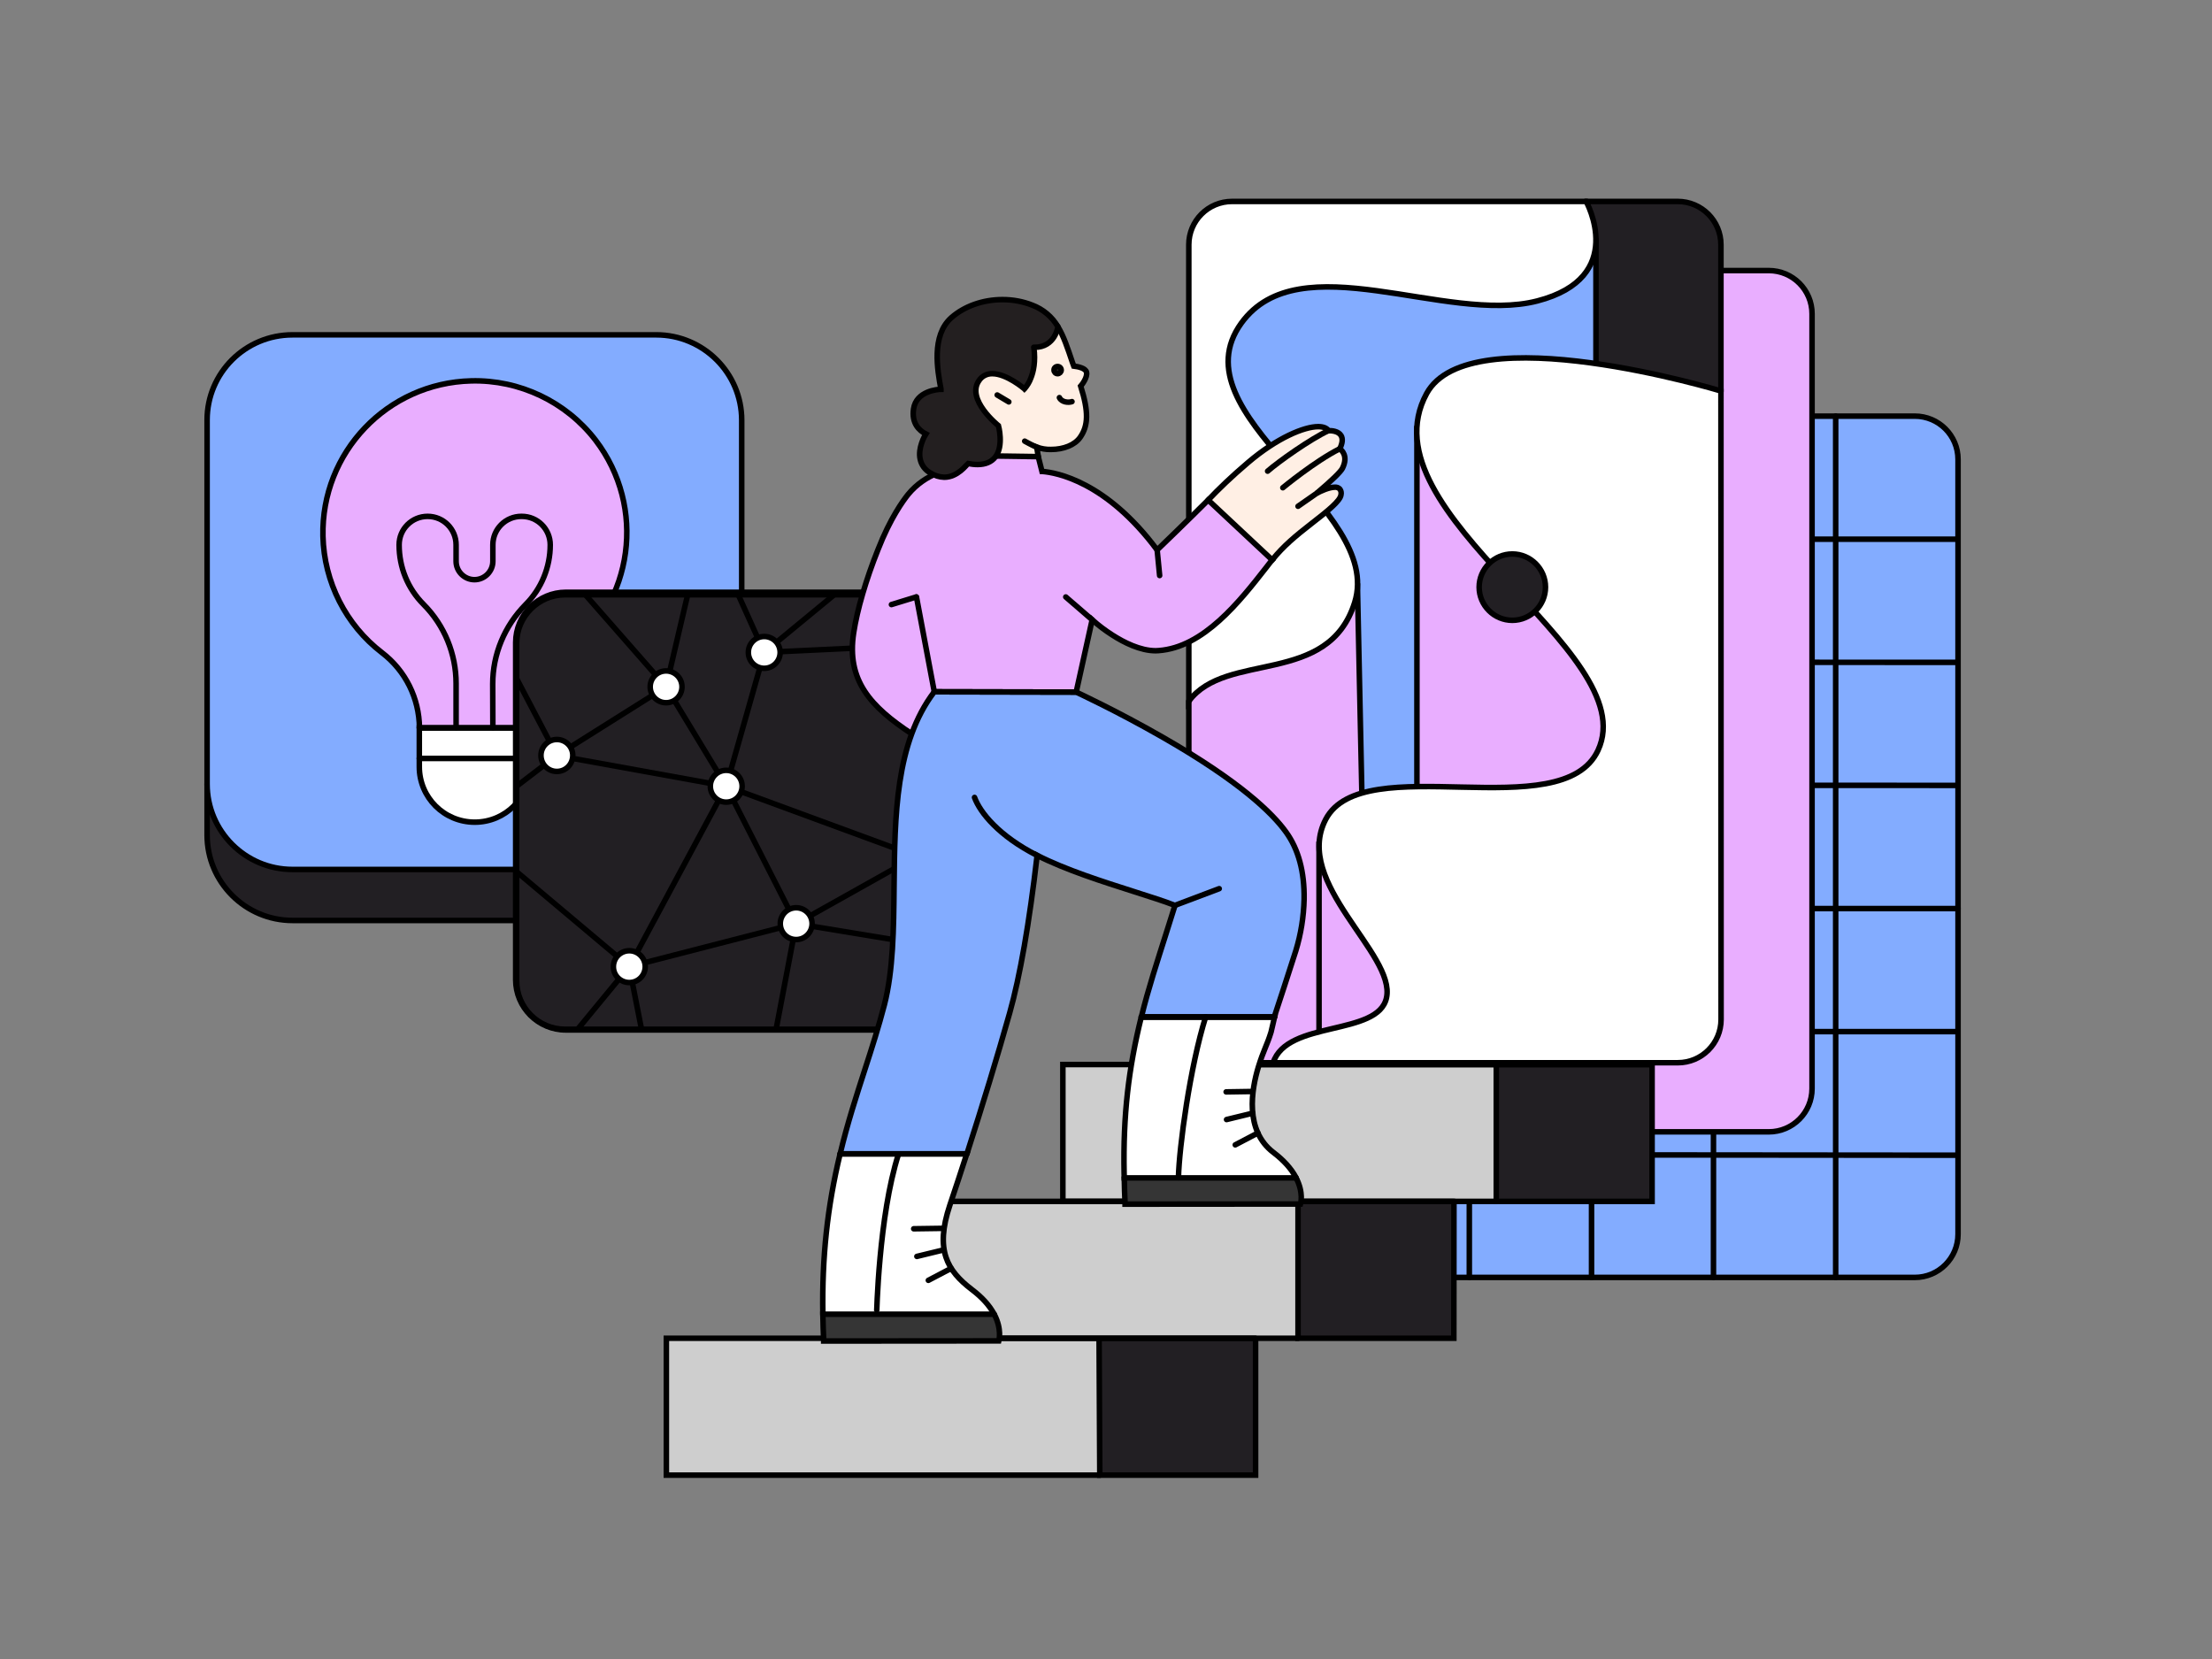 <svg xmlns:svgjs="http://svgjs.com/svgjs" xmlns="http://www.w3.org/2000/svg" xmlns:xlink="http://www.w3.org/1999/xlink" id="Calque_1" x="0px" y="0px" viewBox="0 0 1600 1200" style="enable-background:new 0 0 1600 1200;" xml:space="preserve"><rect x="0" y="0" width="1600" height="1200" fill="#808080" stroke="none"/><style type="text/css">	.st0{fill:#83ACFF;stroke:#000000;stroke-width:4;}	.st1{fill:none;stroke:#000000;stroke-width:4;stroke-linecap:round;stroke-linejoin:round;}	.st2{fill:#E9AEFF;stroke:#000000;stroke-width:4;}	.st3{fill:#221F23;stroke:#000000;stroke-width:4;}	.st4{fill:#FFFFFF;stroke:#000000;stroke-width:4;}	.st5{fill:#CECECE;stroke:#000000;stroke-width:4;}	.st6{fill:#FFEFE4;stroke:#000000;stroke-width:4;}	.st7{fill:#231F20;stroke:#000000;stroke-width:4;}	.st8{fill-opacity:0;}	.st9{fill:#353535;stroke:#000000;stroke-width:4;}</style><g>	<path class="st0" d="M1005.7,301h379.3c17.3,0,31.3,14,31.3,31.3v560.4c0,17.3-14,31.3-31.3,31.3h-379.3c-17.3,0-31.3-14-31.3-31.3  V332.3C974.3,315,988.3,301,1005.7,301z"></path>	<path class="st1" d="M1151.2,301v623"></path>	<path class="st1" d="M1062.8,301v623"></path>	<path class="st1" d="M1239.4,301v623"></path>	<path class="st1" d="M1327.8,301v623"></path>	<path class="st1" d="M974.3,746.2h441.9"></path>	<path class="st1" d="M974.3,835.2l441.9,0.4"></path>	<path class="st1" d="M974.3,567.9l441.9,0.2"></path>	<path class="st1" d="M974.7,657.2h441.6"></path>	<path class="st1" d="M974.3,479l441.9,0.1"></path>	<path class="st1" d="M974.3,390h441.9"></path></g><g>	<path class="st2" d="M957.1,195.7h322.3c17.3,0,31.3,14,31.3,31.3v560.4c0,17.3-14,31.3-31.3,31.3H957.1c-17.3,0-31.3-14-31.3-31.3  V227C925.8,209.7,939.9,195.7,957.1,195.7z"></path>	<path class="st3" d="M1123.4,184.3l23.9-38.6h66.2c17.3,0,31.3,14,31.3,31.3v105.7l-27.4,35l-93.9-26.6L1123.4,184.3z"></path>	<path class="st0" d="M1154.4,174.4v88.5l-51.7,371.4l-181.8-31.6l-32.8-202l-8.8-205l95.6-23.7L1154.4,174.4z"></path>	<path class="st2" d="M879.3,463.1l-19.4,44.1v230.2c0,17.3,14,31.3,31.3,31.3h29.7l67.8-25l-6.8-319L879.3,463.1z"></path>	<path class="st4" d="M891.2,145.7c-17.3,0-31.3,14-31.3,31.3v330.2c27-36.5,101-10.5,120-71.5c21.3-68.4-130.2-135.4-82-202  c42-58,148,1,214-16s35.4-72,35.4-72H891.2z"></path>	<path class="st2" d="M954.1,611.2v149.3h85.8L972,615.7L954.1,611.2z"></path>	<path class="st2" d="M1024.9,311.7v291h162.7v-179L1024.9,311.7z"></path>	<path class="st4" d="M920.9,768.7h292.7c17.3,0,31.3-14,31.3-31.3l-0.1-454.6c0,0-181.9-55.1-212.9,1.9  c-47.3,87,157.6,185.7,124,258c-26,56-170.1-1.6-197,50c-24,46,50.8,97.2,44,129C996.9,749.7,930.9,737.7,920.9,768.7z"></path>	<path class="st3" d="M1093.9,448.7c13.2,0,24-10.8,24-24s-10.8-24-24-24s-24,10.8-24,24S1080.7,448.7,1093.9,448.7z"></path></g><g>	<path class="st5" d="M482,968h143.4l24-27.2h234.8L795,968l63.4,52.3l-62.9,46.7H482V968z"></path>	<path class="st3" d="M794.9,950.6l113.3,4.1V1067H795.5L794.9,950.6z"></path>	<path class="st5" d="M625.4,869h143.4l29.5-33.8l217.1-2.5L938.9,869l56.4,58.2L938.9,968H625.4V869z"></path>	<path class="st3" d="M938.9,855.9l112.8-2l-0.1,114.1H938.9V855.9z"></path>	<path class="st5" d="M768.8,770h313.5l79.4,48l-79.4,51h-46.7H1022H783.2h-14.4V770z"></path>	<path class="st3" d="M1195,770h-112.7v99H1195V770z"></path>	<path class="st1" d="M908,968H625.4"></path>	<path class="st1" d="M1052,869H768.4"></path>	<path class="st1" d="M1195,770H860"></path></g><g>	<path class="st3" d="M211.6,279.1h263.1c34,0,39.5,20.3,39.5,54.4l22.3,233.5V604c0,34-27.6,61.8-61.8,61.8H211.6  c-34,0-61.8-27.6-61.8-61.8v-36.9L187.6,342C187.6,307.8,177.4,279.1,211.6,279.1z"></path>	<path class="st0" d="M211.6,242.2h263.1c34,0,61.8,27.6,61.8,61.8v263.1c0,34-27.6,61.8-61.8,61.8H211.6c-34,0-61.8-27.6-61.8-61.8  V303.8C149.8,269.8,177.4,242.2,211.6,242.2z"></path></g><g>	<path class="st2" d="M340.8,275.5c-60.7,1.5-108.6,51.8-107.2,112.4c0.8,33,16.5,64.1,42.7,84.2c17,13,26.9,33,27.1,54.3l5.8,12.2  H374l9.6-12.2c0-21.1,9.8-41.1,26.6-54c48.2-36.8,57.5-105.6,20.6-154C409.4,290.6,375.9,274.6,340.8,275.5z"></path>	<path class="st4" d="M303.3,526.6v28c0,22.2,17.9,40.1,40.1,40.1c22.2,0,40-17.9,40-40.1v-28H303.3z"></path>	<path class="st1" d="M303.3,526.4h80.3"></path>	<path class="st1" d="M303.3,548.6h80.1"></path>	<path class="st1" d="M329.9,526.4v-32c0-21.4-8.4-42-23.5-57.2c-11.5-11.5-17.7-26.9-17.7-43.1c0-11.5,9.3-20.6,20.6-20.6  c11.5,0,20.6,9.3,20.6,20.6v11.9c0,7.3,6,13.3,13.3,13.3s13.3-6,13.3-13.3v-11.9c0-11.5,9.3-20.6,20.6-20.6h0.3  c11.5,0,20.6,9.3,20.6,20.6c0,16.2-6.4,31.8-17.9,43.3c-15.1,15.3-23.7,35.8-23.7,57.3l0.1,31.8"></path></g><g>	<path class="st3" d="M409.3,428.4h244c20,0,36.3,16.3,36.3,36.3v244c0,20-16.3,36.3-36.3,36.3h-244c-20,0-36.3-16.3-36.3-36.3v-244  C373,444.7,389.3,428.4,409.3,428.4z"></path></g><g>	<path class="st3" d="M408.8,430.2h250.3c19.4,0,35.1,15.7,35.1,35.1v244.1c0,19.3-15.7,35.1-35.1,35.1H408.8  c-19.4,0-35.1-15.7-35.1-35.1V465.2C373.8,445.9,389.5,430.2,408.8,430.2z"></path>	<path class="st1" d="M423.4,430.2l58.4,66.6l15.6-66.6"></path>	<path class="st1" d="M402.8,546.5l79-49.7l43.5,71.9L402.8,546.5z"></path>	<path class="st1" d="M534,430.2l18.8,41.7l-27.5,96.8l137.6,50.6l31.3-50.6"></path>	<path class="st1" d="M603.4,430.2l-50.6,41.7l141.4-6.7"></path>	<path class="st1" d="M525.3,568.7l-70.1,130.5l120.7-31.1L525.3,568.7z"></path>	<path class="st1" d="M373.5,490.5l29.3,55.9l-29,22.2"></path>	<path class="st1" d="M373.5,630.4l81.7,68.7l-37.3,45.3"></path>	<path class="st1" d="M464,744.4l-8.9-45.3"></path>	<path class="st1" d="M561.4,744.4l14.5-76.3l87-48.8l31.3,37.3"></path>	<path class="st1" d="M575.9,668.1l118.3,19.5"></path>	<path class="st4" d="M525.3,580.2c6.4,0,11.5-5.2,11.5-11.5c0-6.4-5.2-11.5-11.5-11.5c-6.4,0-11.5,5.2-11.5,11.5  C513.8,575,518.9,580.2,525.3,580.2z"></path>	<path class="st4" d="M455.2,710.7c6.4,0,11.5-5.2,11.5-11.5c0-6.4-5.2-11.5-11.5-11.5c-6.4,0-11.5,5.2-11.5,11.5  C443.6,705.5,448.8,710.7,455.2,710.7z"></path>	<path class="st4" d="M662.9,630.8c6.4,0,11.5-5.2,11.5-11.5c0-6.4-5.2-11.5-11.5-11.5c-6.4,0-11.5,5.2-11.5,11.5  C651.4,625.6,656.5,630.8,662.9,630.8z"></path>	<path class="st4" d="M552.8,483.4c6.4,0,11.5-5.2,11.5-11.5c0-6.4-5.2-11.5-11.5-11.5c-6.4,0-11.5,5.2-11.5,11.5  C541.3,478.3,546.5,483.4,552.8,483.4z"></path>	<path class="st4" d="M481.8,508.3c6.4,0,11.5-5.2,11.5-11.5c0-6.4-5.2-11.5-11.5-11.5c-6.4,0-11.5,5.2-11.5,11.5  C470.3,503.1,475.4,508.3,481.8,508.3z"></path>	<path class="st4" d="M402.8,558c6.4,0,11.5-5.2,11.5-11.6c0-6.4-5.2-11.5-11.5-11.5c-6.4,0-11.5,5.2-11.5,11.5  C391.3,552.8,396.4,558,402.8,558z"></path>	<path class="st4" d="M575.9,679.6c6.4,0,11.5-5.2,11.5-11.5c0-6.4-5.2-11.5-11.5-11.5c-6.4,0-11.5,5.2-11.5,11.5  C564.4,674.5,569.5,679.6,575.9,679.6z"></path></g><g>	<path class="st6" d="M689.7,331v-0.3c-2.5-13.2,5.7-23,3.9-32.9l6.5-17.9l-2.3-7.9c-2.5-13.5-10.3-14.5,4.3-27.5  c9.4-8.3,12.5-9.1,26.6-9.1c7.4,0,7.4-5,14.2-2.3c8.8,3.4,18.1-3.7,22.3,3.2c4.2,6.9,7,15.4,10.5,25.8l0.3,0.8l0.7,1.9  c3.2,0.4,8.5,1.5,9.2,4.4c0.9,3.6-3.3,9.1-4.2,10.1c5.8,18.5,5.6,28.6-0.5,37.2c-3.9,5.4-11.8,8.6-21,8.6c-3.5,0.1-7-0.5-10.3-1.7  l1.1,6.8l-1.2,2.6l-30.5-1.7L689.7,331z"></path>	<path class="st1" d="M766.3,287.6c1.6,3.4,6.6,3.8,9.1,2.9"></path>	<path class="st7" d="M765,265.1c1.5,0,2.6,1.2,2.6,2.6s-1.2,2.6-2.6,2.6c-1.5,0-2.6-1.2-2.6-2.6C762.3,266.3,763.5,265.1,765,265.1  z"></path>	<path class="st1" d="M741.2,319.1c0,0,4.6,2.6,8.7,4.4"></path>	<path class="st1" d="M721.3,285.7l8.4,5"></path>	<path class="st6" d="M867.7,379.1l6.2-17.4c7.9-8.3,16.8-16.9,28.8-27.1c21.1-18,40.7-26,50.8-26c3.6,0,6.2,1,7.4,2.9  c0.1,0,0.3,0,0.5,0c1.9,0,6.6,0.3,8.6,3.5c1.4,2.3,1.1,5.5-0.9,9.6c1,0.7,6.5,5,1.9,14.2c-1.3,2.5-7.5,8.6-18.6,18  c2.9-1.6,9-4.4,13.2-4.4c1.3-0.1,2.6,0.4,3.5,1.3c0.9,1.2,1.2,2.6,0.9,4.1c-0.5,4.6-9.8,11.9-21.5,21  c-11.3,8.8-19.9,15.9-28.3,26.2l-22.2,6.4L867.7,379.1z"></path>	<path class="st8" d="M733.7,331.7l-1.2-11.1c-0.1-0.7,0.1-1.4,0.6-2c0.5-0.5,1.4-1.4,2.1-1.6c1-0.3,2.9,0.3,3.3,0.5  c4.3,2.3,6.7,4.7,11.4,6l1.2,7.6l-17.4,0.4V331.7z"></path>	<path class="st2" d="M659.8,531c-30.1-19.8-47.7-38.9-42.3-73.4c2.5-16.5,8.9-38.4,17.6-60.1c8.9-22.8,18.2-35.4,21.7-39.8  c12.8-15.7,31-18.7,33.9-19c-0.3-1.5-1.4-8.8-1.5-9.1v-0.2l61.8,0.9l2.7,10.7h0.2c10.2,0.8,46.3,7.3,83.1,56.8  c2.1-2,23.6-22.8,36.8-36l0.1-0.1l46.3,43.3l-0.1,0.1c-1.4,1.8-2.9,3.6-4.3,5.5c-19.1,24.4-45.2,57.7-77.8,60  c-0.7,0-1.4,0.1-2.1,0.1c-11.2,0-23.1-6.1-31.2-11.3c-5.2-3.3-10.1-7-14.7-11.1l-13,58.8H674c-0.5,0.8-4.7,7.3-13.9,23.9l-0.1,0.2  L659.8,531z"></path>	<path class="st8" d="M659.5,530.8c-8.1-5.4-15.7-10.8-22.9-17.6l-0.2-0.2l0.2-0.1c6.3-4,11.5-9.5,15.1-16.1c3.2-5.9,4.4-15,5.5-23  c1.4-10.8,2.7-20.1,8.2-20.1c0.2,0,0.3,0,0.5,0l1.1,0.2l8.5,45.2l0.5,1.2c-0.1,0.1-9.8,11.4-16.1,30.7l-0.2,0.1L659.5,530.8z"></path>	<path class="st7" d="M683,345.2c-3.6-0.1-7.1-1.2-10.2-3.2c-3.7-2.1-6.3-5.6-7.2-9.8c-1.8-8.1,3.2-16.9,4.1-18.3  c-4.9-2.5-10.4-7.7-8.9-18.1c1.9-13.1,17.7-14.2,19.8-14.2v-0.2c-2.5-13.5-7.1-38.6,7.5-51.6c9.4-8.3,22.9-13.1,37-13.1  c7.4,0,14.7,1.3,21.5,4c7.8,2.9,14.4,8.4,18.6,15.6v0.1v0.1c0,0.1-2.1,14.7-16.8,14.7c-0.4,0-0.8,0-0.6,0  c1.4,10.3-0.3,17.8-2.2,22.4c-1,2.8-2.6,5.3-4.5,7.6l-0.1,0.1l-0.1-0.1c-0.1-0.1-12.7-10.9-23.1-10.9c-3.8-0.1-7.5,1.7-9.6,4.9  c-9.8,13.7,14,32.7,14,32.7s4,14.6-2.2,22.6c-2.8,3.6-7.1,5.5-12.9,5.5c-2.3,0-4.6-0.3-6.9-0.7C699.2,336.1,692.7,345.2,683,345.2z  "></path>	<path class="st1" d="M790,448.3l-19.1-16.5"></path>	<path class="st1" d="M837,397.8l1.8,18.5"></path>	<path class="st1" d="M960.9,311.5c-13,6-36,22.3-44,29.3"></path>	<path class="st1" d="M969.1,324.6c-18,9-41.2,28.2-41.2,28.2"></path>	<path class="st1" d="M952.4,356.8l-13.5,9.4"></path>	<path class="st8" d="M751.6,507.6l9.1-67.8c0.5-4.1,4-7.1,8.1-7.1c1.9,0,3.8,0.7,5.2,2l16,13.6l-13.1,59.3H751.6z"></path>	<path class="st0" d="M608.1,834.9l-0.4-0.3c5.3-22.2,11.7-41.8,17.9-61c5.2-16,10-31.1,14.1-46.8c6.4-24.9,6.7-54.4,7-85.6  c0.5-51,1-103.8,29-140.7l0.1-0.1l102.6,0.2c0.4,0.2,29.4,13.6,62.7,32.7c55.7,31.9,79.2,54.8,89,68.4  c9.1,12.5,13.5,28.9,13.2,48.7c-0.3,12.7-2.3,25.2-6,37.3c-6.6,20.5-11.2,34.7-15,46.1l-0.4,1.7l-2.8,2.9l-93.1-1.7l-0.4-1.2  c5-20.4,11.6-40.4,17.8-60c2.3-7.1,4.4-13.9,6.5-20.6c-7.6-3-17.9-6.2-29.7-10c-21.9-7-49.2-15.6-70-26.2  c-5.7,49.1-12.4,87.5-19.9,114.1c-9,31.9-19.4,66-30.9,101.8l-0.9,1l-90-0.5L608.1,834.9z"></path>	<path class="st8" d="M825.6,736.2l-0.1-0.7c5-20.4,11.6-40.4,17.8-60c2.3-7.2,4.5-13.9,6.5-20.6l30.7-11.7  c4.5,1.5-6.4,23.6-7.9,28.1c-0.2,0.5-0.4,1-0.7,1.5c-11.3,20.3-20.9,41.4-28.8,63.2v0.1l-16.3,0.6L825.6,736.2z"></path>	<path class="st8" d="M670.6,835l0.1-0.3c0.1-0.2,7.7-21.6,27-88c8.8-30.3,9.7-69.8,10.5-101.4c0.3-13.6,0.6-25.3,1.4-34.3  c0.5-5.4,5.1-11.3,10.5-10.8c1.7,0.2,3.6,1.4,5,2.3c7.4,7.1,24.9,16.2,24.9,16.2c-4.5,38.9-9.8,71.1-15.5,96.1  c-1.5,6.5-3,12.5-4.5,18c-9,31.9-19.3,66-30.8,101.8l-0.6,0.6l-28.1-0.3L670.6,835z"></path>	<path class="st1" d="M675.8,500.4l-12.9-68.6"></path>	<path class="st1" d="M644.8,437.3l17.9-5.5"></path>	<path class="st1" d="M675.8,500.4l102.6,0.2"></path>	<path class="st1" d="M750.1,618.7c-27.5-14-41.2-30.9-45.2-41.9"></path>	<path class="st1" d="M849.8,654.9l32.1-12.1"></path>	<path class="st4" d="M596.1,952l-0.9-1.4c-0.7-41,3.2-77.6,12.4-115.7l0.1-0.3h91.6l-0.1,0.3c-3.9,12.2-8.1,24.7-12.2,37  c-10.8,32.3-1.9,47.2,15.9,60.8c7.4,5.6,12.8,11.5,16.2,17.9v0.7L596.1,952z"></path>	<path class="st9" d="M595.8,970v-0.2c-0.3-6.3-0.5-12.7-0.6-19v-0.2h123.9l0.1,0.1c5.7,10.9,3.3,19.2,3.3,19.2L595.8,970z"></path>	<path class="st9" d="M813.8,871v-0.2c-0.3-6.3-0.5-12.5-0.6-18.8l0.8-0.7l122.9,0.3l0.6,0.4c5.7,10.9,3.2,18.9,3.2,18.9L813.8,871z  "></path>	<path class="st4" d="M813.2,852l-0.1-3.4c-0.8-42,3.2-75.7,12.4-112.9v0.1h96.4l-2.5,10.7c-2.9,9.5-5.5,13.2-9.2,25.3  c-4.9,16.2-10.1,45.8,10.9,61.8c7.4,5.6,12.9,11.7,16.3,18.1l0.1,0.3H813.2z"></path>	<path class="st1" d="M682.1,888.5l-21.2,0.3"></path>	<path class="st1" d="M682.1,904.2l-18.9,4.6"></path>	<path class="st1" d="M687.9,917.5l-16.4,8.6"></path>	<path class="st1" d="M649.9,834.8c-14.4,45-15.8,116-15.8,115.8"></path>	<path class="st1" d="M699.3,834.6h-91.6"></path>	<path class="st1" d="M906.1,789.5l-19.2,0.3"></path>	<path class="st1" d="M906.1,805.2l-18.9,4.6"></path>	<path class="st1" d="M909.9,819.5l-16.4,8.6"></path>	<path class="st1" d="M872.1,735.5c-11.3,36-19.2,94.3-19.7,116.3"></path>	<path class="st1" d="M825.5,735.5h96.4"></path></g></svg>